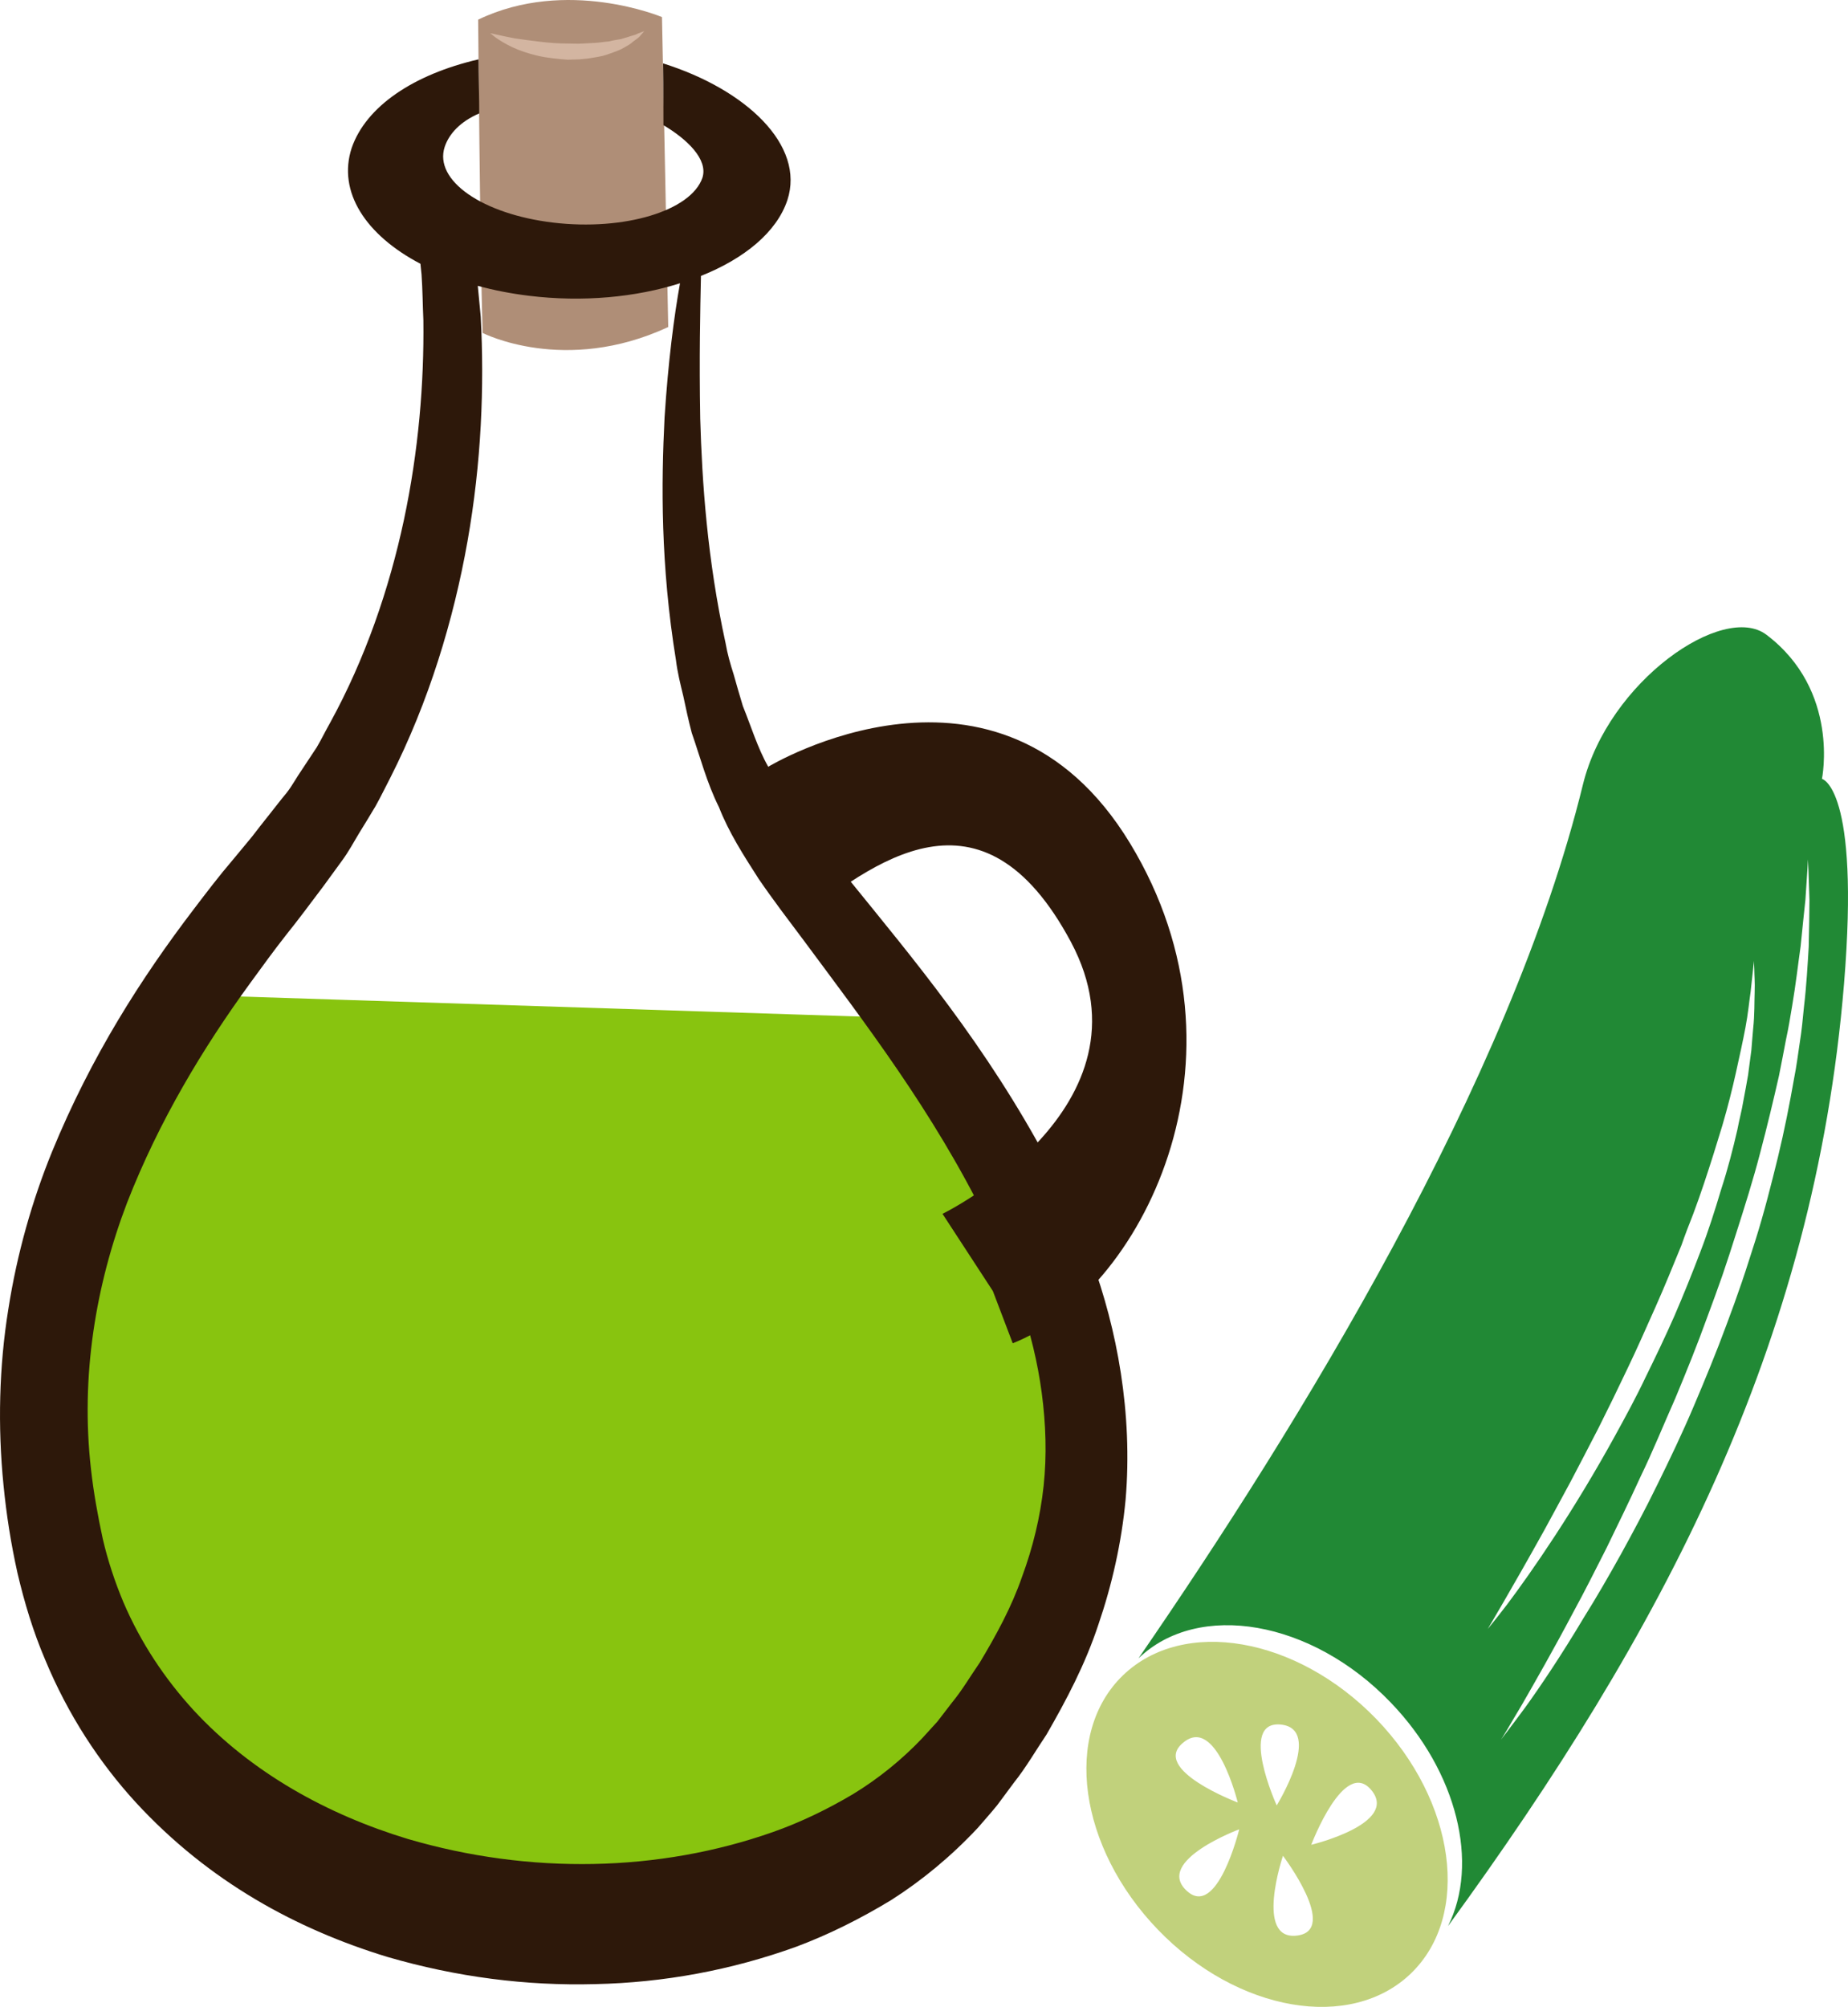 <?xml version="1.0" encoding="UTF-8" standalone="no"?>
<!-- Creator: CorelDRAW Home & Student X7 -->

<svg
   xmlns:dc="http://purl.org/dc/elements/1.1/"
   xmlns:cc="http://creativecommons.org/ns#"
   xmlns:rdf="http://www.w3.org/1999/02/22-rdf-syntax-ns#"
   xmlns:svg="http://www.w3.org/2000/svg"
   xmlns="http://www.w3.org/2000/svg"
   xmlns:sodipodi="http://sodipodi.sourceforge.net/DTD/sodipodi-0.dtd"
   xmlns:inkscape="http://www.inkscape.org/namespaces/inkscape"
   xml:space="preserve"
   width="50.264mm"
   height="54.584mm"
   version="1.1"
   style="clip-rule:evenodd;fill-rule:evenodd;image-rendering:optimizeQuality;shape-rendering:geometricPrecision;text-rendering:geometricPrecision"
   viewBox="0 0 5026.39 5458.39"
   id="svg24"
   sodipodi:docname="3039.svg"
   inkscape:version="0.92.4 (5da689c313, 2019-01-14)"><sodipodi:namedview
   pagecolor="#ffffff"
   bordercolor="#666666"
   borderopacity="1"
   objecttolerance="10"
   gridtolerance="10"
   guidetolerance="10"
   inkscape:pageopacity="0"
   inkscape:pageshadow="2"
   inkscape:window-width="640"
   inkscape:window-height="480"
   id="namedview26"
   showgrid="false"
   inkscape:zoom="0.2102413"
   inkscape:cx="102.59667"
   inkscape:cy="91.198275"
   inkscape:window-x="0"
   inkscape:window-y="0"
   inkscape:window-maximized="0"
   inkscape:current-layer="svg24" />
 <defs
   id="defs4">
  <style
   type="text/css"
   id="style2">
   <![CDATA[
    .fil5 {fill:#218935;fill-rule:nonzero}
    .fil2 {fill:#2D180A;fill-rule:nonzero}
    .fil0 {fill:#88C40F;fill-rule:nonzero}
    .fil1 {fill:#AF8E77;fill-rule:nonzero}
    .fil4 {fill:#C1D17C;fill-rule:nonzero}
    .fil3 {fill:#D3B5A1;fill-rule:nonzero}
   ]]>
  </style>
 </defs>
 <g
   id="Vrstva_x0020_1"
   transform="translate(-7785.463,-11804.565)">
  <path
   class="fil0"
   d="m 8288,14510 c 0,0 -664,1251 -181,1889 483,637 2197,1201 2616,-411 0,0 35,-810 -488,-1415 z"
   id="path7"
   inkscape:connector-curvature="0"
   style="fill:#88c40f;fill-rule:nonzero" />
  <path
   class="fil1"
   d="m 9086,11858 c 0,0 5,608 12,852 0,0 223,115 505,-16 l -17,-843 c 0,0 -259,-109 -500,7 z"
   id="path9"
   inkscape:connector-curvature="0"
   style="fill:#af8e77;fill-rule:nonzero" />
  <path
   class="fil2"
   d="m 10624,15846 c -9,84 -29,167 -59,248 -28,81 -70,158 -115,233 -25,36 -47,74 -75,108 l -40,52 -41,45 c -55,58 -119,110 -188,152 -69,41 -143,77 -220,104 -308,108 -658,116 -992,18 -217,-66 -424,-179 -582,-350 -78,-85 -144,-184 -191,-294 -23,-55 -42,-112 -56,-172 -13,-60 -25,-126 -32,-189 -29,-253 13,-502 98,-725 87,-223 207,-422 336,-599 32,-44 64,-88 97,-130 17,-21 33,-42 49,-63 17,-23 35,-46 52,-69 17,-23 34,-47 51,-70 17,-23 31,-49 46,-74 15,-24 30,-49 45,-74 14,-25 27,-52 40,-77 105,-207 172,-429 210,-643 38,-215 46,-422 36,-611 -3,-28 -5,-56 -8,-84 44,12 90,21 139,27 147,18 291,4 411,-34 -16,89 -32,211 -42,365 -9,179 -11,402 31,660 4,33 12,65 20,98 7,33 14,66 23,100 23,66 41,136 74,202 27,69 67,131 108,195 39,57 81,112 123,168 166,224 351,464 495,757 70,146 130,306 152,474 11,83 14,168 5,252 z m 210,-307 c -34,-221 -112,-408 -195,-570 -171,-322 -371,-558 -545,-773 -43,-53 -86,-105 -126,-155 -33,-50 -68,-95 -93,-151 -29,-51 -47,-111 -69,-165 -9,-29 -17,-58 -25,-86 -9,-28 -17,-56 -22,-85 -50,-228 -64,-439 -69,-611 -3,-166 0,-296 2,-388 118,-47 206,-119 235,-206 49,-149 -112,-301 -338,-372 1,64 1,161 1,168 64,38 122,93 106,143 -31,90 -212,145 -406,122 -193,-23 -325,-115 -295,-206 12,-36 43,-69 94,-91 0,-30 -2,-117 -2,-147 -177,41 -306,128 -345,241 -39,119 38,237 187,315 1,10 2,20 3,29 3,41 3,83 5,125 2,171 -13,355 -53,543 -40,187 -105,377 -201,552 -12,21 -23,44 -36,66 -13,20 -27,41 -41,62 -14,20 -26,43 -41,62 -16,19 -31,39 -47,59 -15,19 -31,39 -47,60 -17,21 -35,42 -53,64 -36,42 -71,88 -106,134 -141,185 -278,398 -385,659 -53,130 -95,275 -119,429 -25,155 -29,318 -13,478 8,81 20,158 38,239 19,81 43,160 75,235 62,150 148,281 247,389 199,216 438,345 684,420 189,55 378,79 565,74 187,-4 371,-38 548,-102 88,-33 174,-76 258,-127 83,-53 162,-118 235,-196 18,-21 36,-41 53,-62 l 46,-62 c 32,-40 59,-87 88,-130 54,-94 105,-190 141,-299 37,-108 63,-223 74,-340 10,-117 4,-234 -13,-344 z"
   id="path11"
   inkscape:connector-curvature="0"
   style="fill:#2d180a;fill-rule:nonzero" />
  <path
   class="fil3"
   d="m 9119,11895 c 0,0 7,1 19,4 12,3 28,6 48,10 20,3 43,6 68,9 24,3 51,5 77,5 13,0 26,1 39,0 13,-1 25,-1 37,-2 13,-1 24,-3 36,-4 10,-3 21,-4 31,-6 9,-3 18,-5 26,-8 7,-2 15,-4 20,-7 11,-4 18,-7 18,-7 0,0 -5,6 -13,15 -5,5 -11,9 -18,14 -6,6 -15,11 -24,16 -10,6 -21,10 -32,14 -12,4 -24,9 -38,11 -13,2 -26,5 -41,6 -14,2 -28,1 -42,2 -28,-2 -57,-5 -83,-11 -25,-6 -49,-14 -68,-23 -19,-9 -35,-19 -45,-26 -9,-7 -15,-12 -15,-12 z"
   id="path13"
   inkscape:connector-curvature="0"
   style="fill:#d3b5a1;fill-rule:nonzero" />
  <path
   class="fil2"
   d="m 9875,13890 c 0,0 627,-380 984,208 356,587 27,1224 -319,1360 l -54,-142 -137,-210 c 0,0 590,-289 349,-740 -242,-452 -536,-217 -751,-52 l -119,-371 z"
   id="path15"
   inkscape:connector-curvature="0"
   style="fill:#2d180a;fill-rule:nonzero" />
 </g>
 <g
   id="Vrstva_x0020_1_0"
   transform="translate(-7785.463,-11804.565)">
  <path
   class="fil4"
   d="m 11352,16822 c 0,0 90,-239 164,-148 74,91 -164,148 -164,148 z m -94,-107 c 0,0 -105,-231 11,-220 117,12 -11,220 -11,220 z m 55,354 c -116,14 -38,-217 -38,-217 0,0 154,203 38,217 z m -301,-123 c -85,-81 144,-166 144,-166 0,0 -60,247 -144,166 z m -8,-402 c 90,-75 148,163 148,163 0,0 -239,-90 -148,-163 z m 525,-64 c -217,-224 -525,-277 -689,-119 -164,158 -121,468 95,692 216,224 524,277 688,119 164,-158 122,-468 -94,-692 z"
   id="path19"
   inkscape:connector-curvature="0"
   style="fill:#c1d17c;fill-rule:nonzero" />
  <path
   class="fil5"
   d="m 12707,14253 c 0,35 -1,78 -2,127 -3,49 -6,105 -13,164 -3,31 -6,63 -11,94 -5,33 -9,66 -16,101 -12,68 -26,140 -44,214 -18,73 -37,149 -61,225 -12,37 -24,76 -37,114 -13,38 -27,77 -41,114 -28,76 -59,151 -90,224 -31,73 -65,144 -98,211 -33,68 -68,133 -101,193 -34,61 -67,118 -99,169 -62,104 -118,187 -159,244 -42,57 -67,89 -67,89 0,0 6,-9 15,-24 10,-17 24,-41 42,-71 35,-61 85,-148 141,-254 29,-53 58,-111 89,-172 30,-62 62,-127 93,-195 33,-68 62,-140 94,-212 30,-72 60,-146 87,-221 l 21,-57 20,-56 c 13,-38 25,-75 37,-113 24,-75 47,-148 66,-221 19,-72 36,-143 51,-209 7,-34 13,-67 19,-98 7,-32 12,-63 17,-93 10,-59 16,-113 23,-162 5,-48 9,-91 13,-126 5,-70 7,-110 7,-110 0,0 2,40 4,111 z m -721,1713 c 22,-41 46,-84 71,-131 25,-47 50,-96 77,-148 26,-52 52,-105 78,-160 26,-54 51,-111 76,-167 25,-56 48,-113 71,-169 10,-29 21,-57 32,-85 10,-27 20,-55 29,-82 18,-54 35,-108 50,-158 15,-51 27,-99 37,-144 10,-45 19,-86 26,-123 7,-37 10,-70 14,-97 6,-53 9,-84 9,-84 0,0 0,8 1,22 0,15 2,36 1,63 -1,27 0,61 -4,98 -2,19 -3,39 -5,60 -3,22 -6,44 -9,68 -4,22 -8,46 -13,71 -4,25 -11,50 -16,77 -12,52 -26,107 -44,162 -17,57 -35,114 -57,171 -22,58 -45,115 -70,173 -25,57 -52,113 -79,168 -26,55 -55,108 -83,159 -56,102 -113,195 -164,273 -51,78 -96,141 -129,185 -33,43 -53,67 -53,67 0,0 64,-107 154,-269 z m 604,-2435 c -117,-89 -430,126 -499,407 -198,809 -774,1745 -1209,2377 163,-157 471,-104 686,120 182,189 241,439 156,608 582,-799 996,-1579 1077,-2562 44,-536 -60,-558 -60,-558 0,0 50,-240 -151,-392 z"
   id="path21"
   inkscape:connector-curvature="0"
   style="fill:#218935;fill-rule:nonzero" />
 </g>
</svg>